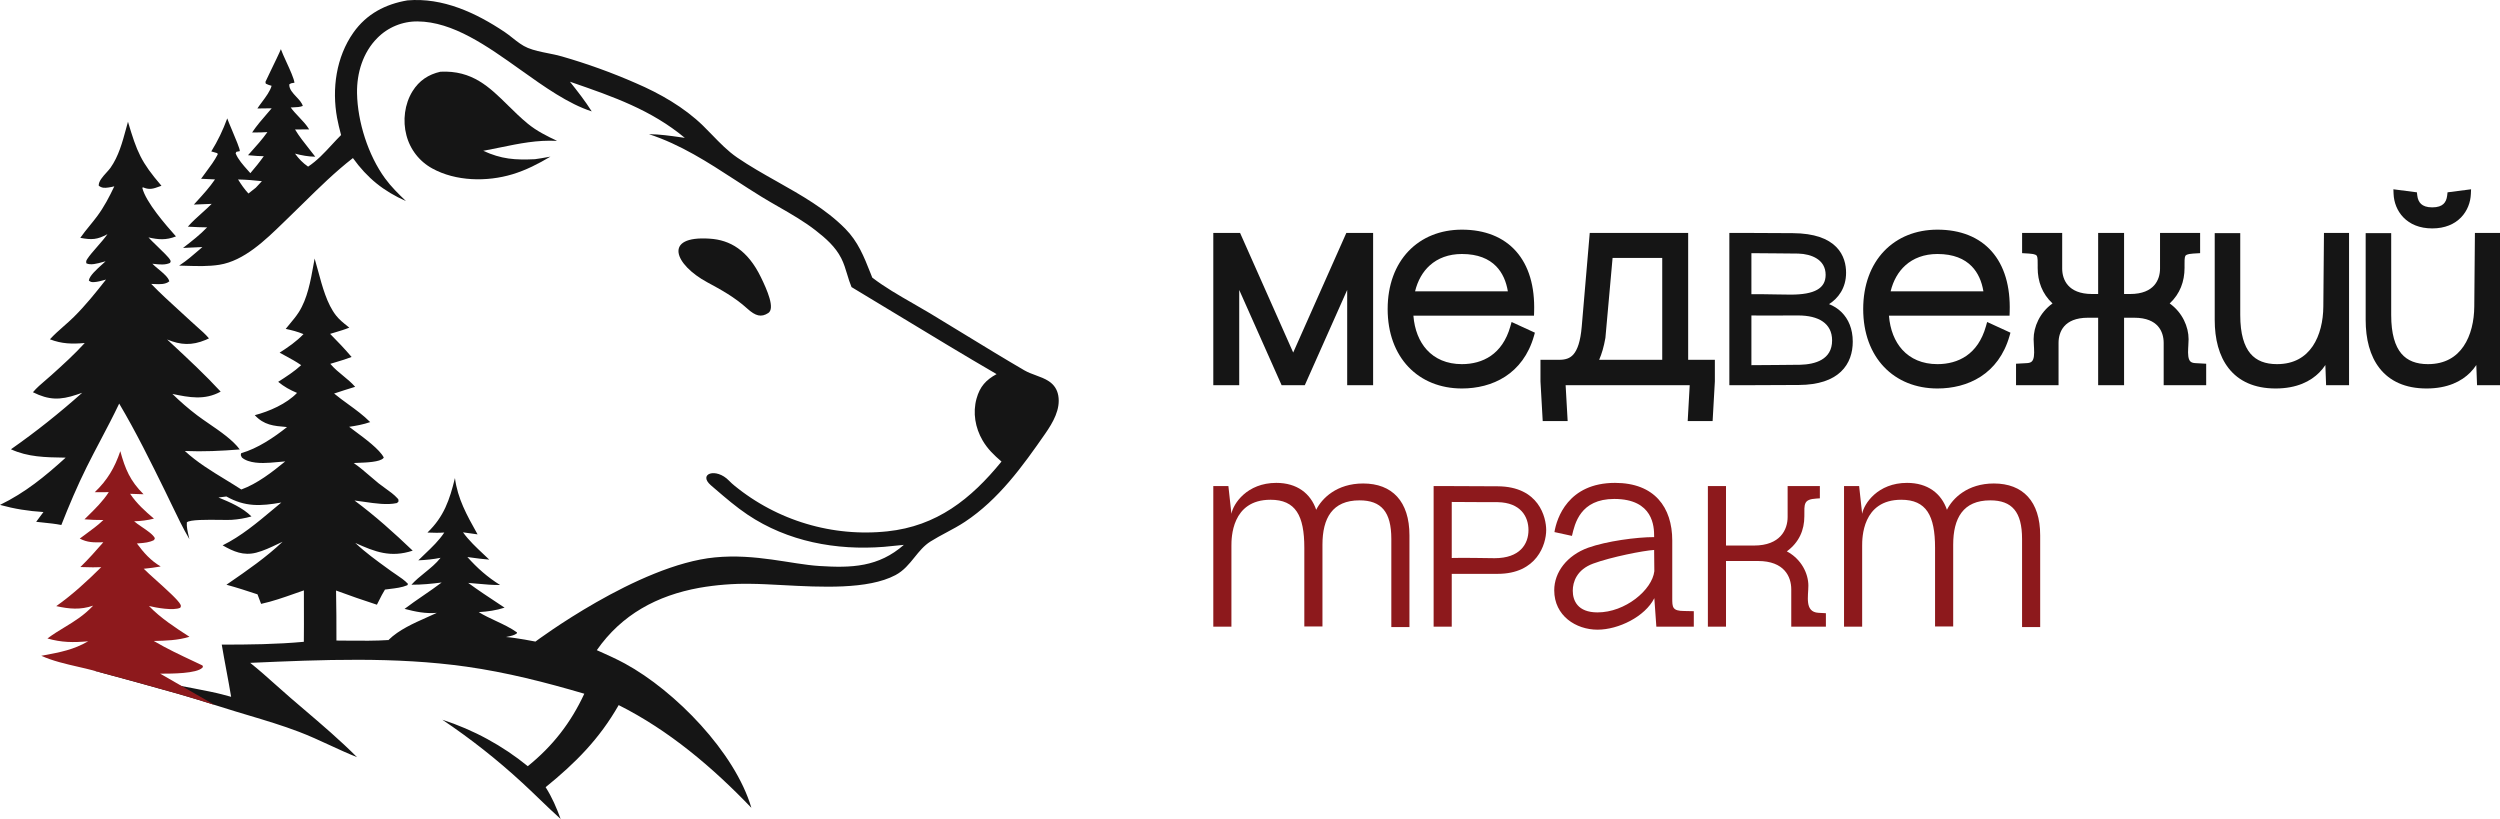 <svg width="232" height="76" viewBox="0 0 232 76" fill="none" xmlns="http://www.w3.org/2000/svg">
<path d="M40.873 6.656C43.823 6.509 45.415 8.076 47.158 9.794C47.73 10.357 48.317 10.935 48.974 11.475C49.809 12.161 50.73 12.613 51.698 13.075C49.862 12.974 48.173 13.322 46.437 13.68C45.912 13.788 45.383 13.897 44.844 13.995C46.534 14.774 47.803 14.86 49.644 14.773C50.064 14.718 50.481 14.642 50.898 14.567C50.959 14.556 51.021 14.545 51.083 14.534C49.957 15.204 48.808 15.795 47.55 16.174C45.194 16.884 42.3 16.84 40.107 15.628C40.034 15.588 39.962 15.546 39.891 15.502C39.82 15.459 39.75 15.413 39.682 15.366C39.613 15.319 39.546 15.27 39.48 15.219C39.413 15.168 39.349 15.116 39.285 15.062C39.222 15.008 39.16 14.952 39.099 14.895C39.038 14.838 38.979 14.779 38.922 14.719C38.864 14.659 38.808 14.597 38.753 14.534C38.699 14.471 38.646 14.406 38.595 14.34C38.544 14.274 38.494 14.207 38.446 14.139C38.398 14.071 38.352 14.001 38.308 13.931C38.264 13.86 38.222 13.788 38.181 13.715C38.141 13.642 38.102 13.569 38.065 13.494C38.028 13.419 37.993 13.343 37.96 13.267C37.927 13.19 37.896 13.113 37.867 13.034C37.838 12.956 37.811 12.877 37.786 12.798C37.761 12.718 37.738 12.638 37.717 12.557C37.356 11.207 37.544 9.649 38.285 8.461C38.897 7.479 39.759 6.907 40.873 6.656Z" fill="#151515"/>
<path d="M65.86 22.148C67.741 22.266 69.388 23.209 70.612 25.726C71.191 26.914 71.942 28.628 71.293 29.049C70.644 29.471 70.119 29.337 69.345 28.636C68.157 27.56 66.893 26.877 65.629 26.194C62.607 24.561 61.487 21.855 65.86 22.148Z" fill="#151515"/>
<path fill-rule="evenodd" clip-rule="evenodd" d="M37.811 0.035C41.083 -0.246 44.176 1.189 46.84 2.976C47.085 3.139 47.323 3.328 47.563 3.519C48.014 3.876 48.471 4.238 48.982 4.446C49.569 4.686 50.214 4.814 50.856 4.942C51.29 5.029 51.723 5.115 52.136 5.235C54.481 5.909 56.77 6.736 59.005 7.715C61.235 8.671 63.497 9.963 65.244 11.667C65.527 11.943 65.803 12.228 66.079 12.513C66.811 13.269 67.544 14.026 68.415 14.623C69.585 15.423 70.845 16.134 72.11 16.847C74.369 18.122 76.642 19.403 78.436 21.219C79.626 22.422 80.174 23.811 80.774 25.328L80.775 25.329C80.831 25.472 80.888 25.616 80.946 25.762C82.107 26.656 83.434 27.416 84.74 28.165C85.266 28.466 85.788 28.765 86.294 29.07C87.339 29.699 88.38 30.336 89.423 30.974C91.295 32.118 93.168 33.264 95.058 34.365C95.391 34.559 95.756 34.692 96.12 34.826C96.544 34.981 96.969 35.136 97.344 35.387C97.817 35.703 98.106 36.142 98.207 36.703C98.436 37.972 97.707 39.219 97.011 40.223C94.895 43.272 92.679 46.35 89.543 48.426C88.99 48.792 88.409 49.103 87.828 49.414C87.329 49.681 86.83 49.949 86.35 50.25C85.743 50.632 85.308 51.172 84.868 51.718C84.368 52.339 83.863 52.966 83.095 53.372C80.54 54.724 76.198 54.49 72.604 54.297C71.521 54.239 70.507 54.184 69.629 54.178C68.836 54.164 68.044 54.189 67.254 54.252C66.463 54.314 65.677 54.413 64.896 54.55C60.984 55.261 57.695 57.021 55.384 60.336C55.471 60.375 55.557 60.414 55.644 60.453L55.647 60.454L55.65 60.455C56.44 60.809 57.231 61.163 57.991 61.577C62.654 64.115 68.209 69.81 69.728 74.966C66.135 71.213 62.074 67.771 57.413 65.433C55.628 68.566 53.416 70.794 50.634 73.051C51.237 73.997 51.641 74.951 52.027 76C51.363 75.407 50.72 74.788 50.078 74.168L50.077 74.168C49.545 73.655 49.013 73.141 48.468 72.643C47.308 71.573 46.109 70.55 44.87 69.573C43.63 68.596 42.356 67.669 41.045 66.79C41.405 66.907 41.762 67.032 42.117 67.164C42.471 67.297 42.822 67.438 43.17 67.588C43.518 67.737 43.862 67.894 44.203 68.059C44.543 68.224 44.88 68.397 45.212 68.578C45.545 68.759 45.873 68.947 46.197 69.143C46.521 69.339 46.84 69.542 47.155 69.753C47.469 69.964 47.779 70.182 48.083 70.407C48.387 70.632 48.687 70.864 48.98 71.103C51.292 69.234 52.973 67.078 54.224 64.377C50.609 63.315 47.011 62.393 43.275 61.865C36.648 60.93 29.879 61.219 23.218 61.513C24.041 62.168 24.833 62.876 25.624 63.583L25.625 63.584C26.076 63.987 26.527 64.389 26.982 64.781C27.382 65.126 27.784 65.468 28.186 65.811C29.874 67.251 31.562 68.691 33.13 70.264C32.272 69.923 31.434 69.536 30.595 69.149C29.655 68.715 28.715 68.281 27.745 67.912C26.203 67.323 24.614 66.848 23.03 66.374L23.028 66.374L23.026 66.373C22.629 66.254 22.232 66.135 21.836 66.015C21.195 65.82 20.555 65.618 19.915 65.417L19.914 65.417C18.817 65.072 17.72 64.727 16.616 64.412C13.957 63.66 11.294 62.925 8.626 62.21C8.626 62.21 18.62 63.908 20.556 64.425C20.854 64.505 21.152 64.585 21.449 64.665C21.313 63.843 21.16 63.022 21.007 62.201C20.859 61.408 20.712 60.616 20.579 59.821C23.124 59.821 25.66 59.794 28.196 59.559C28.209 58.488 28.206 57.416 28.203 56.344V56.343C28.202 55.824 28.201 55.306 28.201 54.787C27.918 54.884 27.635 54.984 27.351 55.084L27.351 55.084C26.323 55.446 25.285 55.812 24.23 56.04L23.895 55.155C22.939 54.837 21.986 54.528 21.013 54.263L21.249 54.101C22.984 52.904 24.688 51.728 26.227 50.273C26.07 50.346 25.912 50.421 25.752 50.497C25.11 50.802 24.45 51.116 23.774 51.289C22.587 51.591 21.669 51.185 20.66 50.608C22.362 49.769 23.864 48.511 25.329 47.284L25.33 47.283C25.59 47.065 25.849 46.848 26.108 46.635C24.191 46.971 22.754 47.059 21.009 46.073L20.273 46.167C21.353 46.613 22.494 47.093 23.336 47.925C22.732 48.096 22.116 48.202 21.489 48.242C21.292 48.255 20.91 48.25 20.455 48.245C19.278 48.23 17.606 48.21 17.34 48.475C17.307 48.884 17.407 49.31 17.503 49.719C17.528 49.825 17.552 49.93 17.575 50.033C16.967 48.995 16.441 47.896 15.917 46.804C15.732 46.418 15.547 46.032 15.359 45.65L15.338 45.606C13.992 42.87 12.616 40.073 11.061 37.452C10.521 38.59 9.934 39.705 9.347 40.82C8.908 41.653 8.469 42.486 8.051 43.328C7.183 45.074 6.406 46.907 5.692 48.72C5.145 48.61 4.578 48.552 4.015 48.495L4.014 48.494C3.794 48.472 3.575 48.449 3.357 48.424L4.031 47.517C2.637 47.431 1.349 47.226 0 46.855C2.347 45.713 4.179 44.21 6.095 42.47L5.94 42.467C4.244 42.442 2.586 42.417 1.016 41.693C3.362 40.05 5.488 38.353 7.628 36.45C7.462 36.508 7.295 36.565 7.128 36.621C5.575 37.142 4.544 37.139 3.055 36.399C3.4 35.991 3.828 35.625 4.248 35.267C4.417 35.123 4.583 34.981 4.743 34.837C5.819 33.87 6.889 32.901 7.865 31.832C6.688 31.932 5.753 31.917 4.632 31.488C5.023 31.058 5.468 30.665 5.913 30.273C6.231 29.993 6.548 29.713 6.845 29.42C7.932 28.346 8.896 27.142 9.839 25.942C9.787 25.956 9.736 25.97 9.683 25.985C9.382 26.068 9.064 26.156 8.76 26.177C8.541 26.191 8.416 26.184 8.245 26.039C8.28 25.611 9.005 24.962 9.495 24.524L9.496 24.524C9.616 24.416 9.722 24.321 9.801 24.245C9.719 24.265 9.628 24.291 9.531 24.318C9.044 24.455 8.4 24.636 8.012 24.434C7.984 24.243 7.994 24.197 8.104 24.026C8.307 23.712 8.65 23.319 9.008 22.909C9.352 22.515 9.711 22.104 9.973 21.732C9.012 22.248 8.514 22.271 7.451 22.072C7.723 21.68 8.026 21.308 8.329 20.937C8.562 20.651 8.794 20.366 9.013 20.071C9.665 19.193 10.141 18.274 10.609 17.291C10.424 17.34 10.238 17.377 10.049 17.402C9.696 17.452 9.452 17.454 9.163 17.233C9.134 16.835 9.536 16.391 9.886 16.006C10.028 15.849 10.161 15.703 10.253 15.573C11.006 14.504 11.356 13.21 11.697 11.952L11.697 11.951C11.756 11.732 11.815 11.514 11.876 11.298C12.711 14.105 13.08 15.023 14.983 17.239C14.909 17.265 14.838 17.291 14.769 17.316C14.282 17.494 13.898 17.635 13.354 17.416C13.332 17.408 13.311 17.399 13.29 17.39L13.276 17.384L13.26 17.377L13.209 17.444C13.535 18.765 15.387 20.881 16.329 21.939C15.406 22.299 14.719 22.244 13.778 22.032C13.937 22.215 14.248 22.516 14.58 22.836C15.098 23.337 15.666 23.886 15.782 24.108C15.792 24.127 15.801 24.143 15.808 24.157C15.83 24.196 15.839 24.214 15.84 24.232C15.84 24.247 15.834 24.262 15.823 24.29C15.813 24.314 15.8 24.347 15.783 24.397C15.341 24.607 14.799 24.547 14.31 24.493L14.31 24.493C14.253 24.487 14.197 24.481 14.142 24.475C14.276 24.621 14.478 24.788 14.693 24.966C15.133 25.33 15.627 25.739 15.713 26.106C15.355 26.41 14.795 26.382 14.308 26.358C14.213 26.353 14.12 26.349 14.032 26.347C14.876 27.219 15.777 28.041 16.677 28.86C17.021 29.175 17.366 29.489 17.707 29.806C17.903 29.993 18.107 30.172 18.311 30.351C18.689 30.683 19.067 31.015 19.393 31.401C19.29 31.452 19.185 31.5 19.079 31.545C17.807 32.076 16.764 32.028 15.51 31.503C15.655 31.638 15.801 31.774 15.947 31.909C17.492 33.346 19.048 34.793 20.478 36.342C18.997 37.161 17.565 36.886 15.998 36.555C16.731 37.272 17.488 37.93 18.306 38.549C18.636 38.798 19.015 39.058 19.409 39.329C20.455 40.047 21.609 40.84 22.25 41.708C20.533 41.846 18.878 41.924 17.156 41.853C18.288 42.899 19.597 43.698 20.907 44.497C21.406 44.802 21.906 45.107 22.395 45.425C23.868 44.892 25.265 43.806 26.471 42.818C26.284 42.834 26.098 42.851 25.911 42.868C25.634 42.893 25.357 42.918 25.078 42.939C24.275 42.999 23.085 43.006 22.449 42.459C22.43 42.416 22.412 42.382 22.397 42.354C22.344 42.252 22.325 42.217 22.387 42.051C23.881 41.633 25.433 40.593 26.637 39.63L26.557 39.624C25.389 39.526 24.504 39.452 23.643 38.528C24.979 38.182 26.601 37.471 27.565 36.462C26.904 36.185 26.366 35.889 25.815 35.434C26.544 34.969 27.314 34.474 27.949 33.886C27.484 33.561 26.974 33.285 26.469 33.011L26.468 33.011L26.468 33.011C26.294 32.917 26.12 32.823 25.949 32.727C26.754 32.21 27.499 31.699 28.164 31.006C27.619 30.779 27.09 30.644 26.514 30.521C26.641 30.36 26.775 30.2 26.909 30.04C27.197 29.695 27.487 29.347 27.724 28.976C28.531 27.712 28.825 26.067 29.094 24.564L29.094 24.564L29.094 24.562C29.129 24.37 29.163 24.179 29.197 23.992C29.307 24.356 29.413 24.748 29.522 25.153C29.913 26.603 30.347 28.214 31.19 29.285C31.499 29.677 31.892 29.989 32.281 30.298C32.327 30.334 32.371 30.37 32.416 30.405C31.984 30.581 31.529 30.716 31.078 30.85C30.929 30.894 30.781 30.938 30.634 30.983C31.325 31.679 31.992 32.379 32.629 33.127C32.158 33.313 31.665 33.46 31.174 33.606L31.174 33.606C30.999 33.658 30.825 33.71 30.652 33.763L30.674 33.789C30.678 33.793 30.682 33.797 30.685 33.801C31.029 34.204 31.434 34.537 31.839 34.869C32.23 35.19 32.622 35.511 32.958 35.897C32.304 36.096 31.654 36.303 31.006 36.52C31.434 36.874 31.875 37.194 32.314 37.513C33.017 38.024 33.717 38.532 34.353 39.17C33.707 39.393 33.076 39.509 32.401 39.607C32.552 39.724 32.735 39.859 32.936 40.008C33.88 40.707 35.225 41.702 35.613 42.453C35.609 42.46 35.605 42.467 35.601 42.475C35.593 42.489 35.585 42.503 35.575 42.515C35.262 42.879 33.985 42.924 33.215 42.951C33.058 42.957 32.922 42.962 32.819 42.968C33.352 43.329 33.846 43.755 34.338 44.18L34.338 44.18C34.601 44.407 34.864 44.634 35.131 44.85C35.319 45.001 35.53 45.151 35.743 45.304C36.154 45.598 36.579 45.901 36.886 46.244C36.988 46.359 36.986 46.381 36.976 46.475C36.973 46.5 36.97 46.53 36.968 46.568L36.826 46.685C35.932 46.883 34.808 46.718 33.792 46.569C33.48 46.523 33.178 46.479 32.896 46.447C34.811 47.867 36.577 49.455 38.298 51.1C36.254 51.774 34.816 51.221 32.97 50.384C33.899 51.262 34.936 52.012 35.97 52.761C36.088 52.846 36.205 52.931 36.322 53.016C36.463 53.118 36.613 53.219 36.767 53.322C37.159 53.587 37.569 53.862 37.865 54.189L37.795 54.312C37.302 54.519 36.725 54.588 36.173 54.654C36.021 54.673 35.871 54.691 35.725 54.712C35.519 55.039 35.342 55.393 35.166 55.743C35.104 55.869 35.041 55.994 34.977 56.117C33.705 55.705 32.441 55.266 31.186 54.801C31.215 56.348 31.226 57.896 31.221 59.443C31.576 59.445 31.932 59.448 32.288 59.452L32.29 59.452C33.559 59.464 34.831 59.476 36.094 59.394L36.064 59.38C37.017 58.448 38.361 57.85 39.624 57.288C39.936 57.149 40.243 57.012 40.538 56.873C39.461 56.96 38.582 56.772 37.543 56.504C38.112 56.07 38.702 55.665 39.293 55.259L39.293 55.259C39.864 54.867 40.435 54.475 40.988 54.056C40.052 54.176 39.126 54.266 38.181 54.263C38.555 53.845 38.992 53.492 39.428 53.139C39.948 52.718 40.469 52.297 40.885 51.765C40.188 51.904 39.532 51.966 38.821 51.999C39.031 51.79 39.245 51.586 39.458 51.383C40.099 50.772 40.736 50.166 41.23 49.419C40.73 49.459 40.236 49.441 39.736 49.423L39.666 49.421C41.202 47.942 41.726 46.39 42.219 44.363C42.468 46.277 43.326 47.812 44.248 49.462L44.32 49.59L42.967 49.4C43.509 50.153 44.208 50.809 44.893 51.451L44.893 51.451C45.065 51.612 45.236 51.773 45.403 51.933C44.813 51.89 44.227 51.809 43.641 51.728C43.551 51.715 43.461 51.703 43.372 51.691C44.302 52.731 45.221 53.543 46.406 54.287C45.731 54.299 45.046 54.235 44.366 54.172C44.059 54.143 43.753 54.115 43.448 54.093C44.368 54.767 45.321 55.395 46.272 56.024L46.274 56.026L46.276 56.027L46.279 56.029C46.461 56.149 46.643 56.269 46.825 56.39C46.038 56.646 45.251 56.756 44.428 56.805C44.932 57.115 45.476 57.37 46.02 57.624C46.702 57.944 47.383 58.262 47.981 58.69L47.956 58.784C47.724 58.953 47.428 59.015 47.143 59.075L47.143 59.075C47.08 59.089 47.018 59.102 46.958 59.116C47.88 59.179 49.689 59.538 49.689 59.538C49.689 59.538 59.2 52.411 66.353 51.725C70.122 51.363 73.413 52.355 76.014 52.523C79.047 52.72 81.524 52.625 83.879 50.563C83.261 50.633 82.643 50.695 82.024 50.747C77.597 51.093 73.096 50.261 69.367 47.755C68.316 47.049 67.35 46.219 66.389 45.394C66.248 45.272 66.129 45.173 65.964 45.029C64.749 43.972 66.44 43.35 67.656 44.61C67.818 44.778 67.99 44.934 68.171 45.08C68.294 45.18 68.418 45.278 68.543 45.375C68.668 45.472 68.794 45.568 68.921 45.662C69.049 45.755 69.177 45.848 69.307 45.938C69.436 46.029 69.567 46.118 69.699 46.206C69.831 46.293 69.964 46.379 70.098 46.463C70.232 46.547 70.367 46.63 70.503 46.711C70.639 46.792 70.776 46.871 70.913 46.948C71.051 47.026 71.19 47.101 71.33 47.175C71.47 47.25 71.611 47.322 71.752 47.392C71.894 47.463 72.036 47.532 72.179 47.599C72.323 47.666 72.467 47.731 72.612 47.795C72.756 47.858 72.902 47.92 73.048 47.98C73.195 48.04 73.342 48.098 73.49 48.154C73.638 48.211 73.786 48.265 73.935 48.318C74.084 48.37 74.234 48.421 74.385 48.47C74.535 48.519 74.686 48.566 74.838 48.611C74.989 48.657 75.141 48.7 75.294 48.741C75.446 48.783 75.6 48.822 75.753 48.86C75.907 48.898 76.061 48.934 76.215 48.967C76.37 49.001 76.525 49.033 76.68 49.063C76.835 49.093 76.991 49.122 77.147 49.148C77.303 49.174 77.459 49.198 77.615 49.221C77.772 49.243 77.929 49.264 78.086 49.282C78.243 49.3 78.4 49.317 78.558 49.332C78.715 49.346 78.873 49.359 79.031 49.37C79.188 49.38 79.346 49.389 79.504 49.396C79.662 49.403 79.82 49.408 79.978 49.411C80.136 49.414 80.295 49.415 80.453 49.414C80.611 49.413 80.769 49.41 80.927 49.405C81.085 49.4 81.243 49.394 81.401 49.385C81.559 49.376 81.717 49.365 81.874 49.352C82.032 49.34 82.189 49.325 82.347 49.309C86.931 48.826 90.101 46.316 92.939 42.833C92.244 42.238 91.644 41.662 91.181 40.865C90.504 39.702 90.258 38.302 90.622 36.993C90.933 35.873 91.495 35.257 92.483 34.718C89.509 32.989 86.563 31.203 83.618 29.418L83.618 29.418C82.087 28.489 80.556 27.561 79.021 26.641C78.86 26.26 78.741 25.865 78.621 25.469C78.467 24.958 78.313 24.446 78.067 23.963C77.525 22.897 76.635 22.119 75.705 21.393C74.634 20.557 73.449 19.876 72.266 19.197C71.726 18.887 71.187 18.577 70.659 18.253C69.843 17.752 69.043 17.232 68.246 16.714C65.695 15.057 63.169 13.416 60.219 12.45C61.212 12.459 62.191 12.599 63.172 12.739L63.172 12.739C63.298 12.757 63.425 12.775 63.551 12.793C60.425 10.194 56.905 8.974 53.146 7.671L52.89 7.583C53.605 8.48 54.3 9.368 54.914 10.339C52.729 9.631 50.534 8.068 48.31 6.483C45.199 4.266 42.029 2.007 38.741 1.988C38.655 1.987 38.568 1.989 38.482 1.992C38.396 1.996 38.31 2.001 38.224 2.009C38.139 2.017 38.053 2.027 37.968 2.039C37.882 2.051 37.797 2.066 37.713 2.082C37.628 2.098 37.544 2.117 37.46 2.138C37.376 2.158 37.293 2.181 37.211 2.205C37.128 2.23 37.046 2.257 36.965 2.286C36.884 2.315 36.803 2.346 36.724 2.379C36.644 2.411 36.565 2.446 36.487 2.483C36.409 2.52 36.332 2.559 36.256 2.6C36.18 2.64 36.105 2.683 36.031 2.727C35.957 2.772 35.885 2.818 35.813 2.866C35.741 2.914 35.671 2.964 35.602 3.015C35.533 3.067 35.465 3.121 35.398 3.176C35.332 3.231 35.267 3.287 35.203 3.346C35.14 3.404 35.078 3.464 35.017 3.525C33.675 4.873 33.102 6.777 33.133 8.649C33.179 11.3 34.165 14.405 35.73 16.55C36.301 17.334 36.977 17.992 37.674 18.66C35.591 17.74 34.083 16.521 32.751 14.668C31.102 15.949 29.622 17.404 28.139 18.862L28.139 18.862C27.675 19.319 27.211 19.775 26.741 20.227C26.59 20.372 26.436 20.521 26.28 20.673C24.617 22.289 22.641 24.208 20.357 24.571C19.36 24.729 18.319 24.698 17.3 24.667C17.073 24.66 16.846 24.653 16.621 24.648L16.732 24.575C17.342 24.173 17.896 23.693 18.448 23.215C18.559 23.119 18.67 23.023 18.781 22.927L16.986 23.008L17.053 22.955C17.805 22.373 18.562 21.788 19.22 21.099C18.662 21.098 18.106 21.069 17.549 21.04L17.434 21.034C17.821 20.589 18.278 20.179 18.733 19.77C19.045 19.489 19.357 19.21 19.645 18.919L17.99 18.985C18.08 18.885 18.171 18.786 18.261 18.687C18.857 18.034 19.453 17.381 19.953 16.649L18.66 16.59C18.806 16.384 18.958 16.18 19.112 15.974C19.508 15.443 19.908 14.907 20.206 14.326L20.168 14.213L19.607 14.052C20.212 13.07 20.695 12.072 21.088 10.986C21.142 11.154 21.311 11.554 21.504 12.011C21.857 12.846 22.29 13.872 22.253 14.025L21.932 14.091L21.868 14.232C22.094 14.796 22.563 15.319 22.988 15.793C23.072 15.887 23.155 15.98 23.233 16.07C23.673 15.559 24.088 15.046 24.479 14.497C24.075 14.496 23.671 14.461 23.268 14.425C23.184 14.418 23.099 14.41 23.015 14.403C23.083 14.328 23.151 14.253 23.218 14.178L23.221 14.175C23.777 13.556 24.333 12.939 24.815 12.259C24.426 12.289 24.036 12.291 23.646 12.293C23.562 12.294 23.478 12.294 23.394 12.295C23.81 11.67 24.315 11.088 24.813 10.514C24.947 10.359 25.081 10.204 25.212 10.05L23.884 10.067C24.002 9.884 24.154 9.681 24.312 9.469C24.676 8.981 25.079 8.442 25.203 7.962C25.009 7.912 24.847 7.854 24.667 7.765C24.664 7.746 24.659 7.726 24.653 7.706C24.643 7.666 24.632 7.627 24.638 7.587C24.641 7.564 24.829 7.176 25.068 6.683C25.449 5.898 25.961 4.843 26.066 4.562C26.163 4.843 26.361 5.277 26.572 5.739C26.917 6.492 27.295 7.32 27.324 7.681C27.301 7.684 27.279 7.686 27.259 7.688C27.084 7.707 27.006 7.716 26.844 7.832C26.826 8.268 27.166 8.63 27.501 8.986C27.759 9.26 28.014 9.531 28.1 9.832C27.83 9.94 27.511 9.952 27.208 9.963C27.13 9.966 27.052 9.969 26.977 9.973C27.207 10.291 27.478 10.576 27.748 10.861C28.091 11.221 28.433 11.581 28.69 12.007L27.38 12.015C27.762 12.65 28.22 13.226 28.678 13.804C28.873 14.048 29.067 14.293 29.256 14.543C28.592 14.532 28.016 14.423 27.377 14.256C27.74 14.749 28.088 15.114 28.591 15.463C29.431 14.908 30.108 14.176 30.787 13.441C31.071 13.134 31.355 12.827 31.652 12.532L31.636 12.47C31.506 11.965 31.375 11.459 31.282 10.947C30.788 8.245 31.191 5.3 32.798 3.022C34.017 1.294 35.76 0.384 37.811 0.035ZM22.093 16.654C22.836 16.67 23.563 16.73 24.303 16.813L23.735 17.421L23.055 17.958C22.676 17.547 22.387 17.129 22.093 16.654Z" fill="#151515"/>
<path d="M115.08 21.618H112.594V35.745H115V26.907L118.933 35.745H121.086L125.019 26.907V35.745H127.425V21.618H124.939L120.009 32.716L115.08 21.618Z" fill="#151515"/>
<path fill-rule="evenodd" clip-rule="evenodd" d="M132.404 32.459C131.705 31.691 131.267 30.608 131.163 29.294H142.355L142.366 28.942C142.444 26.563 141.866 24.647 140.694 23.323C139.517 21.994 137.787 21.312 135.664 21.312C133.664 21.312 131.934 22.019 130.704 23.311C129.476 24.602 128.774 26.45 128.774 28.681C128.774 30.913 129.476 32.761 130.704 34.052C131.934 35.344 133.664 36.051 135.664 36.051C137.058 36.051 138.476 35.728 139.677 34.951C140.883 34.169 141.851 32.942 142.353 31.175L142.438 30.873L140.276 29.88L140.162 30.285C139.788 31.61 139.134 32.478 138.355 33.018C137.571 33.561 136.632 33.792 135.664 33.792C134.261 33.792 133.164 33.296 132.404 32.459ZM132.685 24.628C132.032 25.215 131.562 26.034 131.319 27.035H139.929C139.778 26.117 139.427 25.307 138.838 24.705C138.169 24.023 137.156 23.571 135.664 23.571C134.428 23.571 133.427 23.961 132.685 24.628Z" fill="#151515"/>
<path fill-rule="evenodd" clip-rule="evenodd" d="M156.662 21.618H147.528L146.786 30.297C146.667 31.717 146.371 32.478 146.018 32.885C145.685 33.269 145.252 33.39 144.685 33.39H142.956V35.392L143.164 39.075H145.478L145.29 35.745H156.805L156.618 39.075H158.931L159.139 35.392V33.39H156.662V21.618ZM148.98 31.367L148.982 31.352L149.648 23.934H154.255V33.39H148.402C148.641 32.843 148.837 32.18 148.98 31.367Z" fill="#151515"/>
<path fill-rule="evenodd" clip-rule="evenodd" d="M162.532 21.618H160.483V35.745L162.53 35.745L166.943 35.726C168.77 35.716 170.03 35.257 170.834 34.496C171.641 33.732 171.936 32.715 171.936 31.706C171.936 30.517 171.532 29.601 170.896 28.971C170.557 28.636 170.16 28.389 169.735 28.223C170.58 27.684 171.316 26.735 171.316 25.312C171.316 24.597 171.143 23.664 170.396 22.911C169.651 22.159 168.394 21.647 166.361 21.637L162.532 21.618ZM164.914 33.871C164.147 33.875 163.293 33.88 162.53 33.888V29.275C163.058 29.287 164.057 29.284 165.143 29.279H165.143C165.719 29.277 166.319 29.275 166.885 29.275C168.724 29.275 170.019 29.983 170.019 31.591C170.019 33.39 168.424 33.812 167.072 33.85C166.774 33.861 165.92 33.865 164.914 33.871ZM164.912 27.324C164.066 27.309 163.078 27.291 162.53 27.303V23.494C163.226 23.503 164.061 23.507 164.819 23.512C165.777 23.517 166.612 23.522 166.885 23.532C168.105 23.571 169.419 24.087 169.419 25.504C169.419 26.767 168.386 27.341 166.171 27.341C165.894 27.341 165.429 27.333 164.912 27.324Z" fill="#151515"/>
<path fill-rule="evenodd" clip-rule="evenodd" d="M176.535 32.459C175.836 31.691 175.398 30.608 175.294 29.294H186.486L186.498 28.942C186.575 26.563 185.998 24.647 184.825 23.323C183.649 21.994 181.918 21.312 179.795 21.312C177.795 21.312 176.065 22.019 174.836 23.311C173.607 24.602 172.905 26.45 172.905 28.681C172.905 30.913 173.607 32.761 174.836 34.052C176.065 35.344 177.795 36.051 179.795 36.051C181.189 36.051 182.607 35.728 183.808 34.951C185.015 34.169 185.982 32.942 186.484 31.175L186.57 30.873L184.407 29.88L184.293 30.285C183.919 31.61 183.265 32.478 182.486 33.018C181.702 33.561 180.764 33.792 179.795 33.792C178.392 33.792 177.295 33.296 176.535 32.459ZM176.817 24.628C176.164 25.215 175.694 26.034 175.45 27.035H184.06C183.91 26.117 183.559 25.307 182.969 24.705C182.3 24.023 181.287 23.571 179.795 23.571C178.56 23.571 177.558 23.961 176.817 24.628Z" fill="#151515"/>
<path d="M193.771 29.485H194.708V35.745H197.114V29.485H198.051C199.204 29.485 199.871 29.837 200.254 30.269C200.645 30.71 200.789 31.287 200.789 31.821V35.745H204.734V33.754L203.702 33.697L203.701 33.697C203.446 33.682 203.32 33.603 203.247 33.52C203.165 33.428 203.105 33.283 203.075 33.063C203.044 32.843 203.048 32.588 203.063 32.308C203.067 32.233 203.071 32.156 203.076 32.077C203.089 31.875 203.101 31.664 203.101 31.476C203.101 30.336 202.538 29.01 201.348 28.16C202.308 27.263 202.726 26.114 202.726 24.853C202.726 24.765 202.726 24.683 202.725 24.607C202.724 24.419 202.723 24.265 202.73 24.126C202.74 23.933 202.763 23.827 202.795 23.762C202.829 23.692 202.916 23.569 203.515 23.532L203.516 23.532L204.171 23.492V21.618H200.451V24.93C200.451 25.459 200.3 26.042 199.899 26.489C199.506 26.928 198.828 27.284 197.675 27.284H197.114V21.618H194.708V27.284H194.147C192.994 27.284 192.316 26.928 191.923 26.489C191.522 26.042 191.371 25.459 191.371 24.93V21.618H187.651V23.492L188.306 23.532L188.307 23.532C188.905 23.569 188.993 23.692 189.027 23.762C189.058 23.827 189.082 23.933 189.092 24.126C189.099 24.265 189.098 24.419 189.097 24.607C189.096 24.683 189.096 24.765 189.096 24.853C189.096 26.114 189.513 27.263 190.474 28.16C189.284 29.01 188.72 30.336 188.72 31.476C188.72 31.664 188.733 31.874 188.746 32.077C188.75 32.156 188.755 32.233 188.759 32.308C188.774 32.588 188.777 32.843 188.747 33.063C188.717 33.283 188.657 33.428 188.575 33.52C188.502 33.603 188.376 33.682 188.121 33.697L188.12 33.697L187.088 33.754V35.745H191.033V31.821C191.033 31.287 191.177 30.71 191.567 30.269C191.951 29.837 192.617 29.485 193.771 29.485Z" fill="#151515"/>
<path d="M207.895 21.637H205.526V29.696C205.526 31.437 205.911 33.028 206.829 34.19C207.759 35.365 209.194 36.051 211.177 36.051C213.142 36.051 214.427 35.381 215.233 34.567C215.457 34.342 215.642 34.106 215.794 33.874L215.862 35.745H217.992V21.618H215.664L215.605 28.449V28.449C215.596 29.782 215.295 31.129 214.615 32.131C213.946 33.116 212.897 33.792 211.309 33.792C210.232 33.792 209.405 33.484 208.836 32.81C208.258 32.123 207.895 30.994 207.895 29.237V21.637Z" fill="#151515"/>
<path d="M221.903 21.637H219.534V29.696C219.534 31.437 219.919 33.028 220.837 34.19C221.767 35.365 223.201 36.051 225.185 36.051C227.15 36.051 228.435 35.381 229.241 34.567C229.464 34.342 229.649 34.106 229.801 33.874L229.87 35.745H232V21.618H229.672L229.613 28.449L229.613 28.449C229.604 29.782 229.303 31.129 228.622 32.131C227.954 33.116 226.905 33.792 225.317 33.792C224.24 33.792 223.413 33.484 222.844 32.81C222.266 32.123 221.903 30.994 221.903 29.237V21.637Z" fill="#151515"/>
<path d="M224.289 17.848L222.107 17.566L222.124 17.996C222.155 18.764 222.443 19.566 223.039 20.179C223.64 20.798 224.529 21.197 225.711 21.197C226.893 21.197 227.782 20.798 228.383 20.179C228.978 19.566 229.266 18.764 229.297 17.996L229.315 17.566L227.132 17.848L227.1 18.132C227.06 18.494 226.94 18.759 226.745 18.935C226.551 19.112 226.234 19.244 225.711 19.244C225.19 19.244 224.873 19.109 224.677 18.929C224.481 18.749 224.361 18.483 224.321 18.131L224.289 17.848Z" fill="#151515"/>
<path d="M129.115 50.011C129.115 47.495 128.181 46.433 126.162 46.433C123.639 46.433 122.724 48.091 122.724 50.551V58.136H121.041V50.831C121.041 47.849 120.238 46.377 117.902 46.377C114.276 46.377 114.276 49.955 114.276 50.644V58.154H112.594V45.109H113.995L114.276 47.681C114.444 46.749 115.715 44.811 118.444 44.811C120.35 44.811 121.621 45.78 122.144 47.309C122.667 46.246 124.05 44.867 126.499 44.867C129.19 44.867 130.797 46.526 130.797 49.675V58.192H129.115V50.011Z" fill="#8D191C"/>
<path d="M133.04 45.109H134.722L138.983 45.128C142.833 45.147 143.487 48.035 143.487 49.191C143.487 50.514 142.628 53.253 138.983 53.253H134.722V58.154H133.04V45.109ZM134.722 51.781C135.712 51.744 138.236 51.8 138.703 51.8C141.039 51.8 141.843 50.495 141.843 49.191C141.843 47.942 141.114 46.638 138.983 46.6C138.946 46.6 136.479 46.6 134.722 46.582V51.781Z" fill="#8D191C"/>
<path d="M153.709 58.154L153.522 55.508V53.011V52.918L153.541 55.471L153.522 55.508C152.662 57.223 150.195 58.434 148.251 58.434C146.252 58.434 144.233 57.148 144.233 54.781C144.233 53.086 145.429 51.539 147.373 50.831C149.092 50.216 151.877 49.843 153.503 49.843L153.522 51.036H153.503V49.75C153.503 48.911 153.447 46.302 149.803 46.302C146.644 46.302 146.14 48.594 145.878 49.731L144.252 49.377C144.457 48.11 145.504 44.811 149.877 44.811C153.541 44.811 155.185 47.085 155.185 50.16V55.508C155.185 56.347 155.185 56.701 156.307 56.701L157.185 56.719V58.154H153.709ZM145.953 54.819C145.953 55.732 146.401 56.831 148.251 56.831C150.831 56.831 153.316 54.744 153.522 53.011L153.503 51.036C152.531 51.092 149.504 51.688 147.84 52.303C146.326 52.862 145.953 53.999 145.953 54.819Z" fill="#8D191C"/>
<path d="M166.229 54.688C166.229 53.533 165.593 52.061 163.145 52.061H160.173V58.154H158.491V45.109H160.173V50.626H162.771C165.22 50.626 165.892 49.135 165.892 47.979V45.109H168.883V46.246L168.565 46.265C167.35 46.339 167.444 46.768 167.444 47.905C167.444 49.191 166.958 50.328 165.818 51.166C167.182 51.893 167.817 53.235 167.817 54.353C167.817 55.322 167.444 56.794 168.752 56.869L169.443 56.906V58.154H166.229V54.688Z" fill="#8D191C"/>
<path d="M187.647 50.011C187.647 47.495 186.713 46.433 184.694 46.433C182.171 46.433 181.256 48.091 181.256 50.551V58.136H179.573V50.831C179.573 47.849 178.77 46.377 176.434 46.377C172.808 46.377 172.808 49.955 172.808 50.644V58.154H171.126V45.109H172.528L172.808 47.681C172.976 46.749 174.247 44.811 176.976 44.811C178.882 44.811 180.153 45.78 180.676 47.309C181.199 46.246 182.583 44.867 185.031 44.867C187.722 44.867 189.329 46.526 189.329 49.675V58.192H187.647V50.011Z" fill="#8D191C"/>
<path d="M18.78 61.963C18.253 62.514 15.922 62.515 14.985 62.516L14.863 62.516L19.914 65.417C18.817 65.072 17.721 64.727 16.616 64.412C13.957 63.66 11.294 62.925 8.626 62.21C8.184 62.093 7.724 61.987 7.258 61.88C6.084 61.61 4.873 61.331 3.834 60.857C3.924 60.84 4.013 60.823 4.101 60.807C5.58 60.529 6.844 60.291 8.184 59.511C6.814 59.633 5.723 59.63 4.402 59.25C4.948 58.844 5.48 58.52 6.001 58.204C6.91 57.652 7.785 57.12 8.646 56.203C7.451 56.615 6.422 56.511 5.219 56.249C6.708 55.201 8.103 53.913 9.395 52.632C8.884 52.66 8.368 52.646 7.855 52.631C7.723 52.627 7.591 52.623 7.46 52.62C8.211 51.889 8.902 51.112 9.589 50.321C9.531 50.322 9.473 50.323 9.417 50.325C8.669 50.339 8.111 50.35 7.402 49.98C7.585 49.842 7.769 49.708 7.952 49.574L7.952 49.574L7.952 49.573C8.518 49.159 9.079 48.748 9.593 48.258C9.004 48.262 8.427 48.238 7.839 48.193C7.937 48.096 8.036 47.999 8.134 47.902L8.135 47.902C8.845 47.205 9.548 46.515 10.093 45.673L8.794 45.674C9.964 44.559 10.649 43.397 11.164 41.868C11.621 43.538 12.077 44.624 13.321 45.866L12.075 45.825C12.696 46.743 13.444 47.416 14.286 48.13C13.661 48.286 13.091 48.354 12.449 48.376C12.624 48.533 12.886 48.712 13.164 48.9C13.66 49.236 14.203 49.604 14.373 49.943L14.296 50.116C13.861 50.341 13.413 50.377 12.942 50.415C12.863 50.421 12.784 50.428 12.704 50.435C13.344 51.298 13.978 52.019 14.912 52.569C14.389 52.664 13.87 52.728 13.34 52.781C13.576 53.024 14.008 53.412 14.488 53.843C15.425 54.686 16.545 55.692 16.746 56.099C16.807 56.22 16.796 56.244 16.762 56.321C16.752 56.343 16.741 56.368 16.729 56.4C16.098 56.69 14.502 56.402 13.824 56.236C14.908 57.363 16.275 58.248 17.583 59.093C16.494 59.427 15.399 59.457 14.271 59.483C15.48 60.195 16.713 60.775 17.967 61.365C18.24 61.494 18.514 61.623 18.789 61.754L18.835 61.886C18.829 61.895 18.823 61.904 18.818 61.912C18.806 61.93 18.795 61.948 18.78 61.963Z" fill="#8D191C"/>
</svg>
